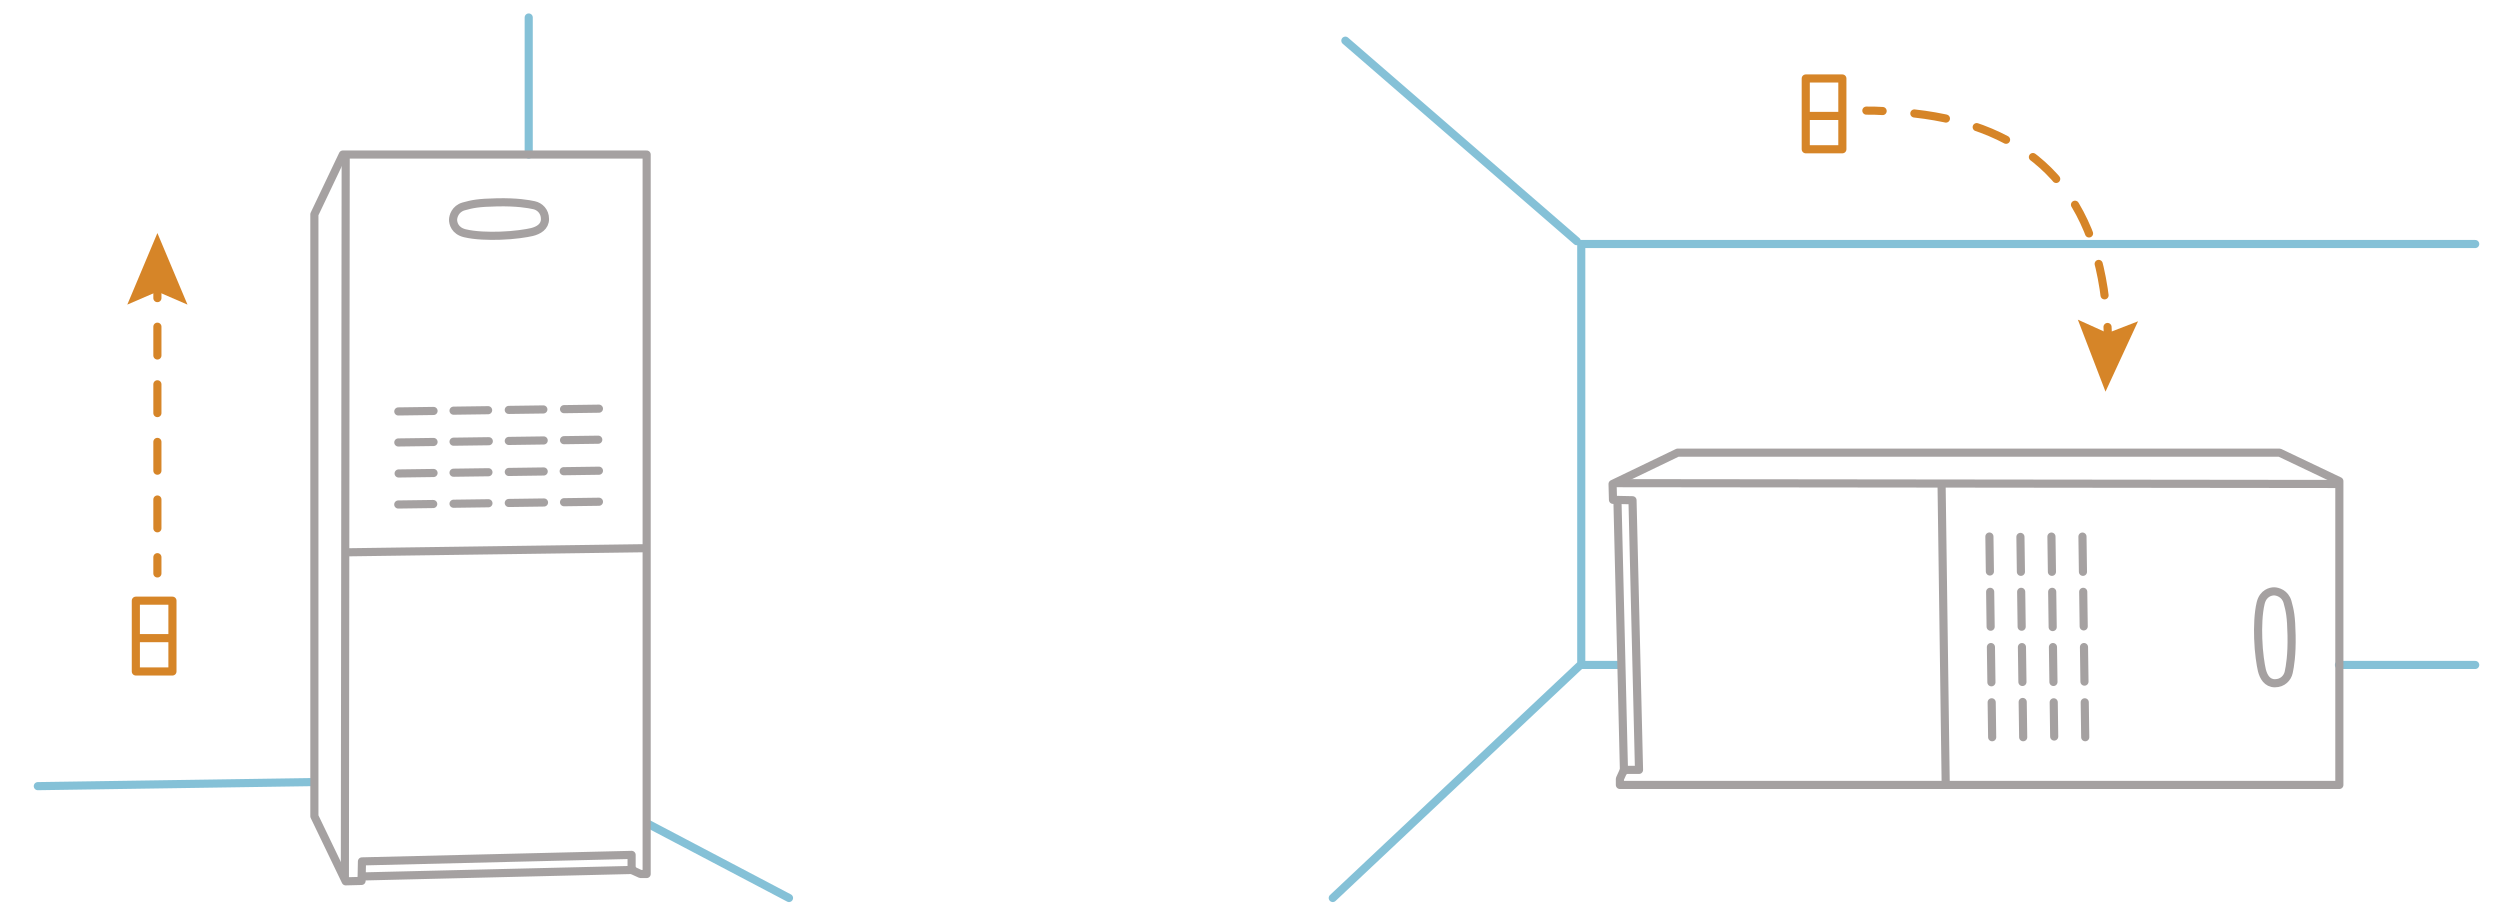 <?xml version="1.0" encoding="utf-8"?>
<!-- Generator: Adobe Illustrator 16.0.0, SVG Export Plug-In . SVG Version: 6.00 Build 0)  -->
<!DOCTYPE svg PUBLIC "-//W3C//DTD SVG 1.1//EN" "http://www.w3.org/Graphics/SVG/1.1/DTD/svg11.dtd">
<svg version="1.1" id="Layer_2" xmlns="http://www.w3.org/2000/svg" xmlns:xlink="http://www.w3.org/1999/xlink" x="0px" y="0px"
	 width="614.7px" height="224.7px" viewBox="0 0 614.7 224.7" enable-background="new 0 0 614.7 224.7" xml:space="preserve">
<line fill="none" stroke="#85C1D7" stroke-width="2" stroke-linecap="round" stroke-linejoin="round" stroke-miterlimit="10" x1="9.299" y1="193.299" x2="77" y2="192.299"/>
<line fill="none" stroke="#85C1D7" stroke-width="2" stroke-linecap="round" stroke-linejoin="round" stroke-miterlimit="10" x1="159.6" y1="202.7" x2="194" y2="220.799"/>
<line fill="none" stroke="#85C1D7" stroke-width="2" stroke-linecap="round" stroke-linejoin="round" stroke-miterlimit="10" x1="608.6" y1="163.5" x2="575.1" y2="163.5"/>
<line fill="none" stroke="#85C1D7" stroke-width="2" stroke-linecap="round" stroke-linejoin="round" stroke-miterlimit="10" x1="398.1" y1="163.5" x2="389.1" y2="163.5"/>
<line fill="none" stroke="#85C1D7" stroke-width="2" stroke-linecap="round" stroke-linejoin="round" stroke-miterlimit="10" x1="130" y1="4.3" x2="130" y2="38"/>
<polyline fill="none" stroke="#85C1D7" stroke-width="2" stroke-linecap="round" stroke-linejoin="round" stroke-miterlimit="10" points="
	327.7,220.799 388.799,163.299 388.799,60 608.6,60 "/>
<line fill="none" stroke="#85C1D7" stroke-width="2" stroke-linecap="round" stroke-linejoin="round" stroke-miterlimit="10" x1="387.7" y1="59.3" x2="330.799" y2="10"/>
<g>
	<g>
		<g>
			<path fill="none" stroke="#D68528" stroke-width="2" stroke-linecap="round" stroke-linejoin="round" d="M458.901,27.2
				c1.398,0,2.699,0,4,0.1"/>
			
				<path fill="none" stroke="#D68528" stroke-width="2" stroke-linecap="round" stroke-linejoin="round" stroke-dasharray="7.865,7.865" d="
				M470.7,27.9c27.701,3.1,44.6,18.3,47.201,48.6"/>
			<path fill="none" stroke="#D68528" stroke-width="2" stroke-linecap="round" stroke-linejoin="round" d="M518.2,80.4
				c0.1,1.3,0.1,2.6,0.1,4"/>
			<g>
				<polygon fill="#D68528" points="510.901,78.6 518.2,81.9 525.7,79 517.7,96.3 				"/>
			</g>
		</g>
	</g>
	
		<rect x="444" y="19.3" fill="none" stroke="#D68528" stroke-width="2" stroke-linecap="round" stroke-linejoin="round" stroke-miterlimit="10" width="9" height="17.4"/>
	
		<line fill="none" stroke="#D68528" stroke-width="2" stroke-linecap="round" stroke-linejoin="round" stroke-miterlimit="10" x1="444.401" y1="28.5" x2="452.299" y2="28.5"/>
</g>
<g>
	<g>
		<g>
			<path fill="none" stroke="#D68528" stroke-width="2" stroke-linecap="round" stroke-linejoin="round" d="M38.7,141
				c0-1.4,0-2.701,0-4"/>
			
				<path fill="none" stroke="#D68528" stroke-width="2" stroke-linecap="round" stroke-linejoin="round" stroke-dasharray="7.082,7.082" d="
				M38.7,129.9c0-19.399,0-35.1,0-53.1"/>
			<path fill="none" stroke="#D68528" stroke-width="2" stroke-linecap="round" stroke-linejoin="round" d="M38.7,73.3
				c0-1.3,0-2.7,0-4"/>
			<g>
				<polygon fill="#D68528" points="46.1,74.9 38.7,71.7 31.299,74.9 38.7,57.3 				"/>
			</g>
		</g>
	</g>
	
		<rect x="33.4" y="147.7" fill="none" stroke="#D68528" stroke-width="2" stroke-linecap="round" stroke-linejoin="round" stroke-miterlimit="10" width="9" height="17.4"/>
	
		<line fill="none" stroke="#D68528" stroke-width="2" stroke-linecap="round" stroke-linejoin="round" stroke-miterlimit="10" x1="33.9" y1="156.9" x2="41.799" y2="156.9"/>
</g>
<g>
	
		<polygon fill="none" stroke="#A5A1A1" stroke-width="2" stroke-linecap="round" stroke-linejoin="round" stroke-miterlimit="10" points="
		159,38 84.299,38 77.299,52.7 77.299,200.7 85,216.7 88.9,216.6 89,211.799 155.299,210.2 155.299,213.9 157.5,214.9 159,214.9 	
		"/>
	
		<line fill="none" stroke="#A5A1A1" stroke-width="2" stroke-linecap="round" stroke-linejoin="round" stroke-miterlimit="10" x1="89.1" y1="215.5" x2="155.6" y2="213.9"/>
	
		<line fill="none" stroke="#A5A1A1" stroke-width="2" stroke-linecap="round" stroke-linejoin="round" stroke-miterlimit="10" x1="85" y1="38.8" x2="84.799" y2="215.7"/>
	
		<line fill="none" stroke="#A5A1A1" stroke-width="2" stroke-linecap="round" stroke-linejoin="round" stroke-miterlimit="10" x1="85.5" y1="135.799" x2="158.1" y2="134.799"/>
	
		<line fill="none" stroke="#A5A1A1" stroke-width="2" stroke-linecap="round" stroke-linejoin="round" stroke-miterlimit="10" x1="138.683" y1="123.485" x2="147.269" y2="123.368"/>
	
		<line fill="none" stroke="#A5A1A1" stroke-width="2" stroke-linecap="round" stroke-linejoin="round" stroke-miterlimit="10" x1="125.1" y1="123.671" x2="133.761" y2="123.551"/>
	
		<line fill="none" stroke="#A5A1A1" stroke-width="2" stroke-linecap="round" stroke-linejoin="round" stroke-miterlimit="10" x1="111.517" y1="123.858" x2="120.098" y2="123.741"/>
	
		<line fill="none" stroke="#A5A1A1" stroke-width="2" stroke-linecap="round" stroke-linejoin="round" stroke-miterlimit="10" x1="97.924" y1="124.045" x2="106.517" y2="123.927"/>
	
		<line fill="none" stroke="#A5A1A1" stroke-width="2" stroke-linecap="round" stroke-linejoin="round" stroke-miterlimit="10" x1="138.6" y1="115.859" x2="147.267" y2="115.739"/>
	
		<line fill="none" stroke="#A5A1A1" stroke-width="2" stroke-linecap="round" stroke-linejoin="round" stroke-miterlimit="10" x1="125.105" y1="116.044" x2="133.684" y2="115.926"/>
	
		<line fill="none" stroke="#A5A1A1" stroke-width="2" stroke-linecap="round" stroke-linejoin="round" stroke-miterlimit="10" x1="111.517" y1="116.231" x2="120.098" y2="116.113"/>
	
		<line fill="none" stroke="#A5A1A1" stroke-width="2" stroke-linecap="round" stroke-linejoin="round" stroke-miterlimit="10" x1="98.013" y1="116.417" x2="106.6" y2="116.299"/>
	
		<line fill="none" stroke="#A5A1A1" stroke-width="2" stroke-linecap="round" stroke-linejoin="round" stroke-miterlimit="10" x1="138.684" y1="108.23" x2="147.1" y2="108.115"/>
	
		<line fill="none" stroke="#A5A1A1" stroke-width="2" stroke-linecap="round" stroke-linejoin="round" stroke-miterlimit="10" x1="125.102" y1="108.418" x2="133.682" y2="108.299"/>
	
		<line fill="none" stroke="#A5A1A1" stroke-width="2" stroke-linecap="round" stroke-linejoin="round" stroke-miterlimit="10" x1="111.521" y1="108.605" x2="120.184" y2="108.486"/>
	
		<line fill="none" stroke="#A5A1A1" stroke-width="2" stroke-linecap="round" stroke-linejoin="round" stroke-miterlimit="10" x1="97.937" y1="108.792" x2="106.6" y2="108.673"/>
	
		<line fill="none" stroke="#A5A1A1" stroke-width="2" stroke-linecap="round" stroke-linejoin="round" stroke-miterlimit="10" x1="138.684" y1="100.603" x2="147.266" y2="100.485"/>
	
		<line fill="none" stroke="#A5A1A1" stroke-width="2" stroke-linecap="round" stroke-linejoin="round" stroke-miterlimit="10" x1="125.1" y1="100.79" x2="133.6" y2="100.673"/>
	
		<line fill="none" stroke="#A5A1A1" stroke-width="2" stroke-linecap="round" stroke-linejoin="round" stroke-miterlimit="10" x1="111.517" y1="100.977" x2="120.017" y2="100.86"/>
	
		<line fill="none" stroke="#A5A1A1" stroke-width="2" stroke-linecap="round" stroke-linejoin="round" stroke-miterlimit="10" x1="97.935" y1="101.165" x2="106.6" y2="101.045"/>
	<g>
		<path fill="none" stroke="#A5A1A1" stroke-width="2" stroke-linecap="round" stroke-linejoin="round" stroke-miterlimit="10" d="
			M122.2,49.75c-4.699,0.101-6,0.399-8.199,1c-2.101,0.601-2.601,2.5-2.601,3.3c0,0.801,0.399,2.7,2.899,3.301
			c2.5,0.6,5.9,0.699,8.701,0.6c3.5-0.1,6.5-0.6,7.799-0.9c1.601-0.4,3.201-1.3,3.201-3.199c0-1.9-1.301-3.101-2.701-3.4
			C129.9,50.149,127.1,49.649,122.2,49.75z"/>
	</g>
</g>
<g>
	
		<polygon fill="none" stroke="#A5A1A1" stroke-width="2" stroke-linecap="round" stroke-linejoin="round" stroke-miterlimit="10" points="
		575.2,193 575.2,118.299 560.5,111.299 412.5,111.299 396.5,119 396.6,122.9 401.401,123 403,189.299 399.3,189.299 398.3,191.5 
		398.3,193 	"/>
	
		<line fill="none" stroke="#A5A1A1" stroke-width="2" stroke-linecap="round" stroke-linejoin="round" stroke-miterlimit="10" x1="397.7" y1="123.1" x2="399.3" y2="189.6"/>
	
		<line fill="none" stroke="#A5A1A1" stroke-width="2" stroke-linecap="round" stroke-linejoin="round" stroke-miterlimit="10" x1="574.401" y1="119" x2="397.5" y2="118.799"/>
	
		<line fill="none" stroke="#A5A1A1" stroke-width="2" stroke-linecap="round" stroke-linejoin="round" stroke-miterlimit="10" x1="477.401" y1="119.5" x2="478.401" y2="192.1"/>
	
		<line fill="none" stroke="#A5A1A1" stroke-width="2" stroke-linecap="round" stroke-linejoin="round" stroke-miterlimit="10" x1="489.715" y1="172.682" x2="489.833" y2="181.268"/>
	
		<line fill="none" stroke="#A5A1A1" stroke-width="2" stroke-linecap="round" stroke-linejoin="round" stroke-miterlimit="10" x1="489.529" y1="159.1" x2="489.649" y2="167.76"/>
	
		<line fill="none" stroke="#A5A1A1" stroke-width="2" stroke-linecap="round" stroke-linejoin="round" stroke-miterlimit="10" x1="489.342" y1="145.516" x2="489.459" y2="154.098"/>
	
		<line fill="none" stroke="#A5A1A1" stroke-width="2" stroke-linecap="round" stroke-linejoin="round" stroke-miterlimit="10" x1="489.155" y1="131.924" x2="489.273" y2="140.517"/>
	
		<line fill="none" stroke="#A5A1A1" stroke-width="2" stroke-linecap="round" stroke-linejoin="round" stroke-miterlimit="10" x1="497.341" y1="172.6" x2="497.461" y2="181.266"/>
	
		<line fill="none" stroke="#A5A1A1" stroke-width="2" stroke-linecap="round" stroke-linejoin="round" stroke-miterlimit="10" x1="497.156" y1="159.106" x2="497.274" y2="167.684"/>
	
		<line fill="none" stroke="#A5A1A1" stroke-width="2" stroke-linecap="round" stroke-linejoin="round" stroke-miterlimit="10" x1="496.969" y1="145.517" x2="497.087" y2="154.098"/>
	
		<line fill="none" stroke="#A5A1A1" stroke-width="2" stroke-linecap="round" stroke-linejoin="round" stroke-miterlimit="10" x1="496.783" y1="132.013" x2="496.901" y2="140.6"/>
	
		<line fill="none" stroke="#A5A1A1" stroke-width="2" stroke-linecap="round" stroke-linejoin="round" stroke-miterlimit="10" x1="504.969" y1="172.684" x2="505.085" y2="181.1"/>
	
		<line fill="none" stroke="#A5A1A1" stroke-width="2" stroke-linecap="round" stroke-linejoin="round" stroke-miterlimit="10" x1="504.782" y1="159.102" x2="504.901" y2="167.682"/>
	
		<line fill="none" stroke="#A5A1A1" stroke-width="2" stroke-linecap="round" stroke-linejoin="round" stroke-miterlimit="10" x1="504.595" y1="145.52" x2="504.714" y2="154.184"/>
	
		<line fill="none" stroke="#A5A1A1" stroke-width="2" stroke-linecap="round" stroke-linejoin="round" stroke-miterlimit="10" x1="504.409" y1="131.937" x2="504.528" y2="140.6"/>
	
		<line fill="none" stroke="#A5A1A1" stroke-width="2" stroke-linecap="round" stroke-linejoin="round" stroke-miterlimit="10" x1="512.597" y1="172.684" x2="512.715" y2="181.266"/>
	
		<line fill="none" stroke="#A5A1A1" stroke-width="2" stroke-linecap="round" stroke-linejoin="round" stroke-miterlimit="10" x1="512.411" y1="159.1" x2="512.527" y2="167.6"/>
	
		<line fill="none" stroke="#A5A1A1" stroke-width="2" stroke-linecap="round" stroke-linejoin="round" stroke-miterlimit="10" x1="512.223" y1="145.517" x2="512.34" y2="154.017"/>
	
		<line fill="none" stroke="#A5A1A1" stroke-width="2" stroke-linecap="round" stroke-linejoin="round" stroke-miterlimit="10" x1="512.036" y1="131.935" x2="512.155" y2="140.6"/>
	<g>
		<path fill="none" stroke="#A5A1A1" stroke-width="2" stroke-linecap="round" stroke-linejoin="round" stroke-miterlimit="10" d="
			M563.451,156.2c-0.101-4.699-0.399-6-1-8.199c-0.601-2.101-2.5-2.601-3.3-2.601c-0.801,0-2.7,0.399-3.301,2.899
			c-0.6,2.5-0.699,5.9-0.6,8.701c0.1,3.5,0.6,6.5,0.9,7.799c0.4,1.601,1.3,3.201,3.199,3.201c1.9,0,3.101-1.301,3.4-2.701
			C563.051,163.9,563.551,161.1,563.451,156.2z"/>
	</g>
</g>
</svg>
